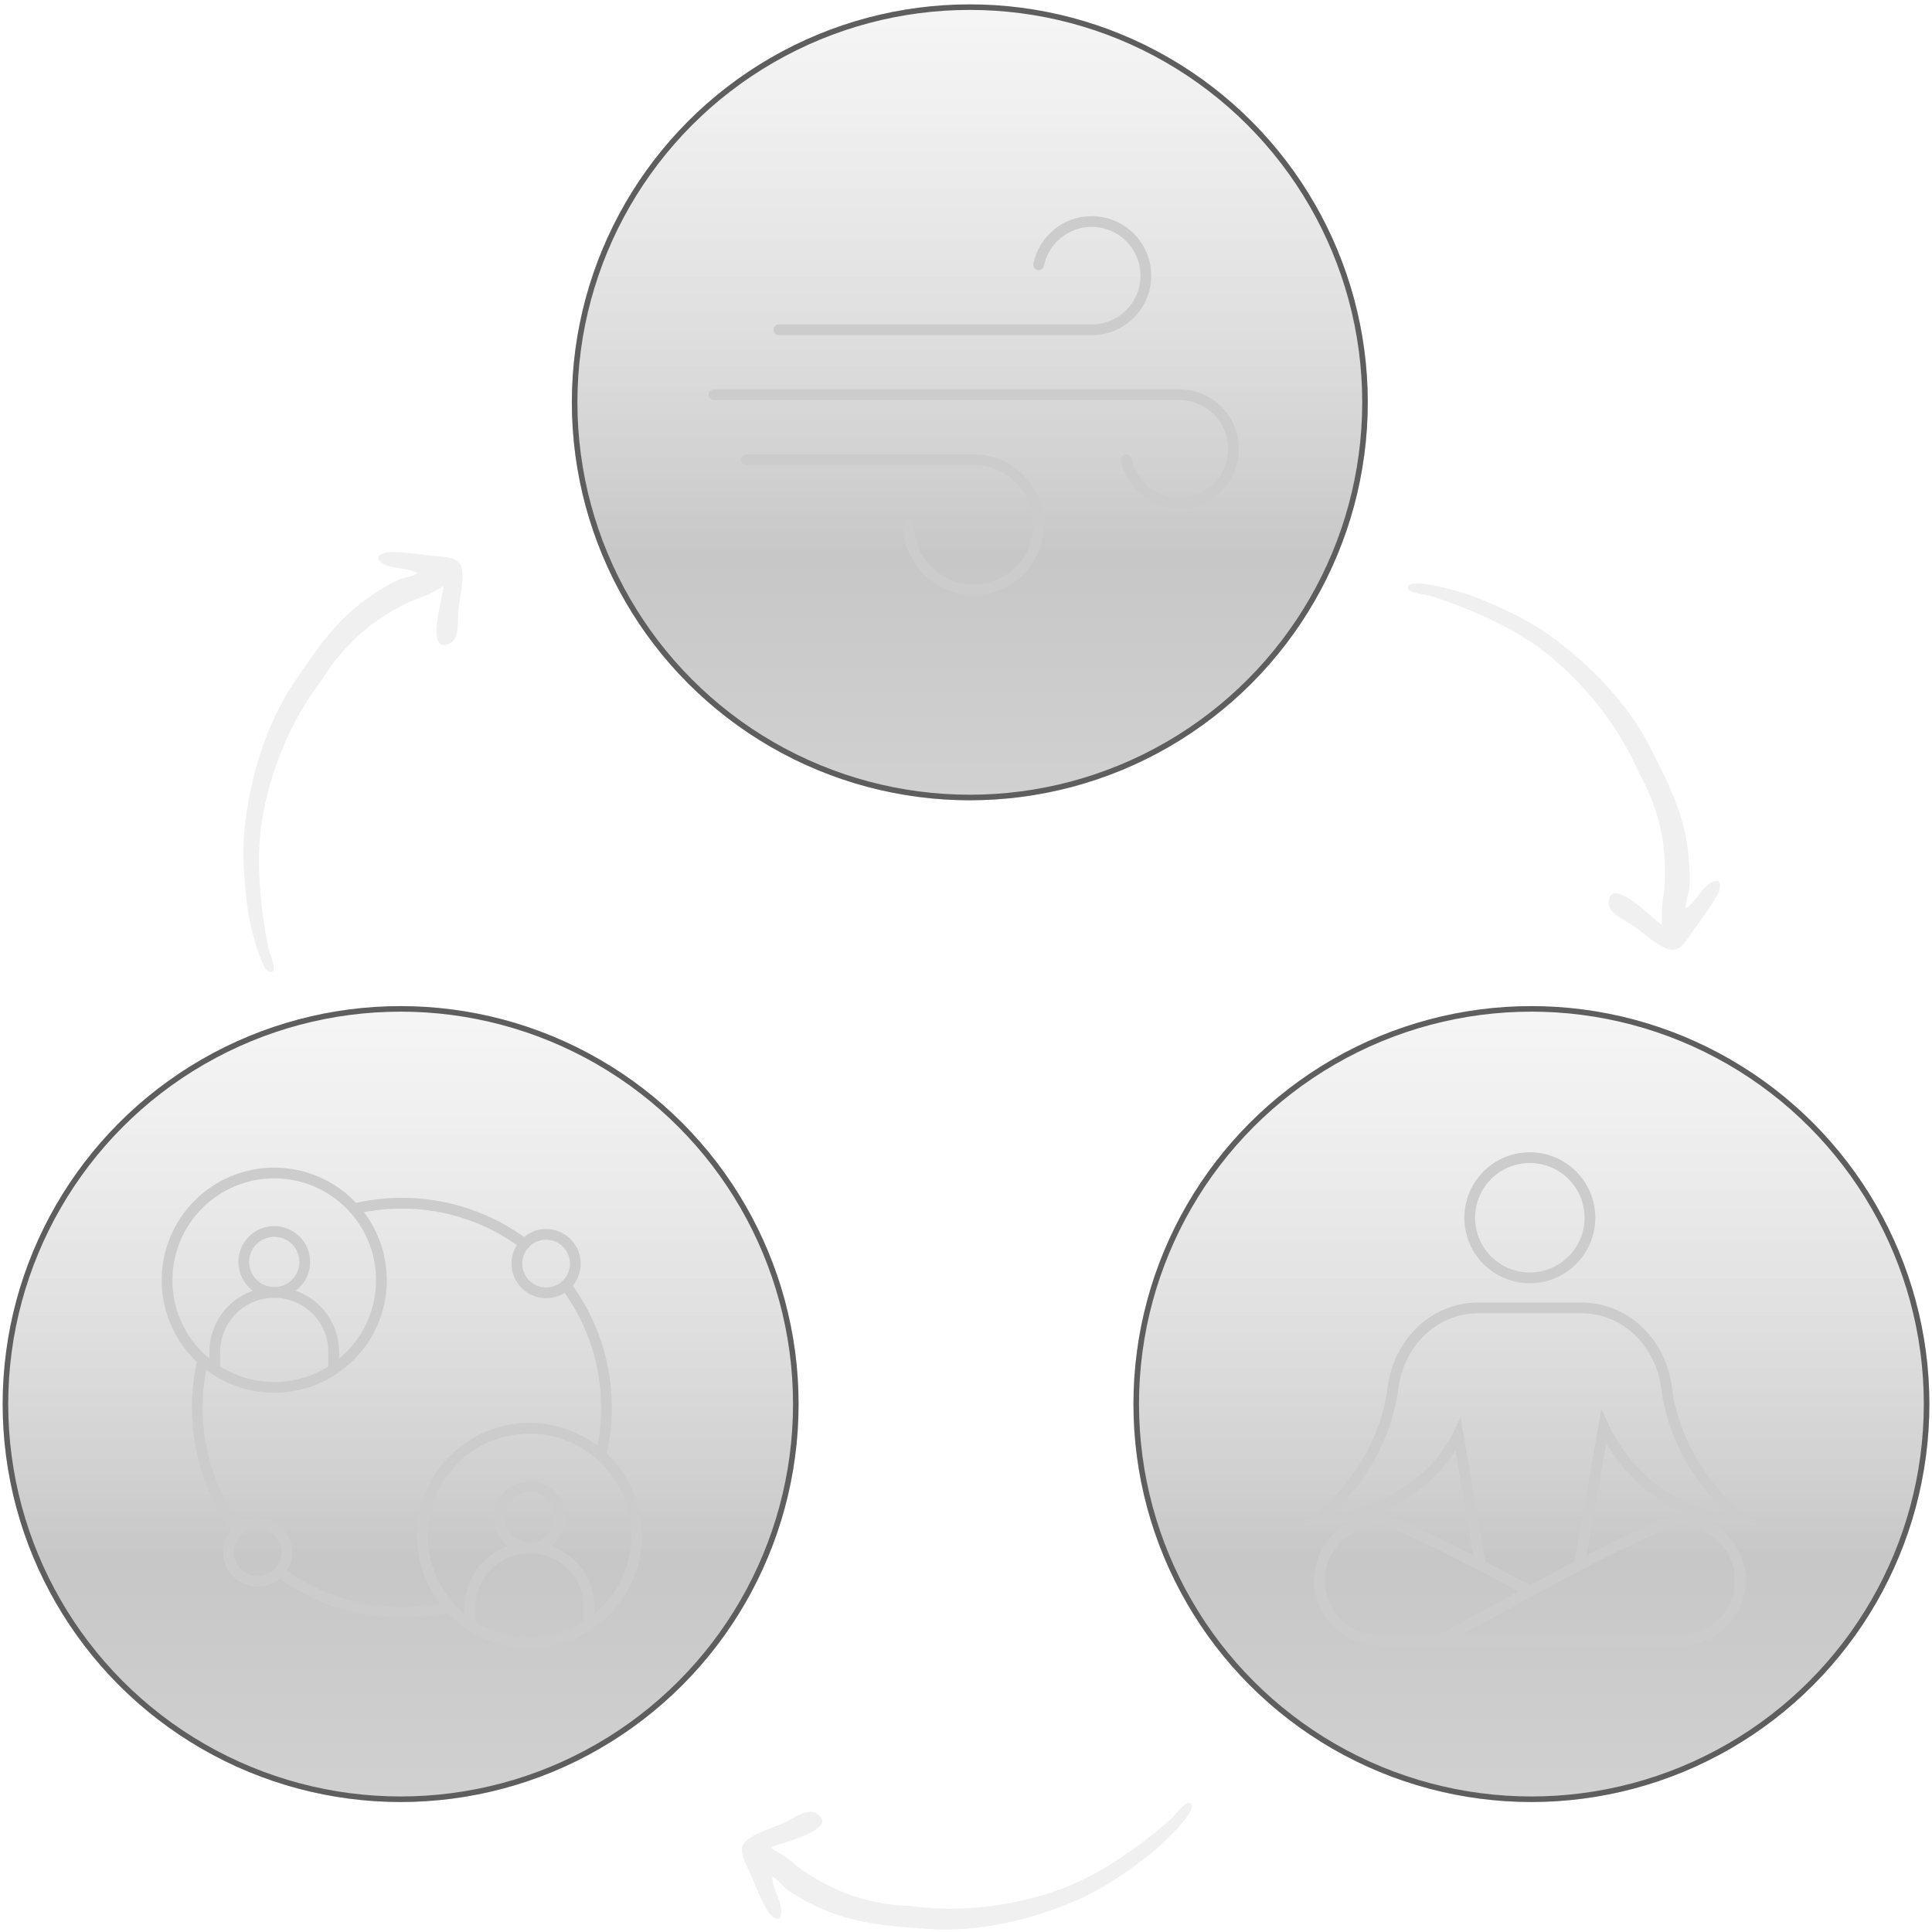 <svg xmlns="http://www.w3.org/2000/svg" fill="none" viewBox="0 0 266 266" height="266" width="266">
<g data-figma-bg-blur-radius="19.6707" filter="url(#filter0_i_6053_19)">
<circle fill-opacity="0.55" fill="url(#paint0_linear_6053_19)" r="54.791" cy="55.392" cx="133.525"></circle>
<circle stroke-width="0.764" stroke="#5E5E5E" r="54.409" cy="55.392" cx="133.525"></circle>
</g>
<path stroke-linejoin="round" stroke-linecap="round" stroke-miterlimit="10" stroke-width="1.48" stroke="#CCCCCC" d="M107.234 45.405H150.306C154.422 45.405 157.759 42.068 157.759 37.953C157.759 33.837 154.422 30.5 150.306 30.5C146.705 30.5 143.7 33.055 143.005 36.451"></path>
<path stroke-linejoin="round" stroke-linecap="round" stroke-miterlimit="10" stroke-width="1.48" stroke="#CCCCCC" d="M98.289 54.348H162.379C166.495 54.348 169.831 57.684 169.831 61.8C169.831 65.916 166.495 69.252 162.379 69.252C158.778 69.252 155.773 66.698 155.078 63.302"></path>
<path stroke-linejoin="round" stroke-linecap="round" stroke-miterlimit="10" stroke-width="1.48" stroke="#CCCCCC" d="M102.762 63.291H134.051C138.996 63.291 143.004 67.299 143.004 72.244C143.004 77.188 138.996 81.197 134.051 81.197H134.051C129.106 81.197 125.098 77.188 125.098 72.244"></path>
<g data-figma-bg-blur-radius="19.6707" filter="url(#filter1_i_6053_19)">
<circle fill-opacity="0.55" fill="url(#paint1_linear_6053_19)" r="54.791" cy="193.312" cx="210.846"></circle>
<circle stroke-width="0.764" stroke="#5E5E5E" r="54.409" cy="193.312" cx="210.846"></circle>
</g>
<path stroke-miterlimit="10" stroke-width="1.48" stroke="#CCCCCC" d="M218.901 167.662C218.901 172.232 215.197 175.937 210.626 175.937C206.056 175.937 202.352 172.232 202.352 167.662C202.352 163.091 206.056 159.387 210.626 159.387C215.197 159.387 218.901 163.091 218.901 167.662Z"></path>
<path stroke-miterlimit="10" stroke-width="1.48" stroke="#CCCCCC" d="M198.214 225.862H189.939C185.375 225.862 181.664 222.151 181.664 217.587C181.664 213.023 185.375 209.312 189.939 209.312C192.187 209.312 201.937 214.4 210.626 219.107"></path>
<path stroke-miterlimit="10" stroke-width="1.48" stroke="#CCCCCC" d="M239.589 217.587C239.589 213.023 235.878 209.312 231.315 209.312C227.757 209.312 205.407 222.058 198.215 225.862H231.315C235.878 225.862 239.589 222.151 239.589 217.587Z"></path>
<path stroke-miterlimit="10" stroke-width="1.48" stroke="#CCCCCC" d="M217.437 215.471L220.801 196.455C224.304 203.918 231.73 209.312 240.002 209.312C234.363 204.801 230.343 198.152 229.457 191.074C228.695 184.977 223.886 180.074 217.741 180.074H203.511C197.366 180.074 192.557 184.977 191.794 191.074C190.909 198.152 186.889 204.801 181.25 209.312C189.114 209.312 197.464 204.436 200.761 197.542L203.815 215.471"></path>
<g data-figma-bg-blur-radius="19.6707" filter="url(#filter2_i_6053_19)">
<circle fill-opacity="0.55" fill="url(#paint2_linear_6053_19)" r="54.791" cy="193.312" cx="55.158"></circle>
<circle stroke-width="0.764" stroke="#5E5E5E" r="54.409" cy="193.312" cx="55.158"></circle>
</g>
<path stroke-linejoin="round" stroke-linecap="round" stroke-miterlimit="10" stroke-width="1.48" stroke="#CCCCCC" d="M45.944 188.4V186.133C45.944 183.872 45.028 181.825 43.547 180.344C42.064 178.863 40.019 177.946 37.757 177.946C33.236 177.946 29.57 181.611 29.57 186.133V188.404"></path>
<path stroke-linejoin="round" stroke-linecap="round" stroke-miterlimit="10" stroke-width="1.48" stroke="#CCCCCC" d="M37.761 177.946C40.08 177.946 41.959 176.067 41.959 173.748C41.959 171.429 40.08 169.55 37.761 169.55C35.442 169.55 33.562 171.429 33.562 173.748C33.562 176.067 35.442 177.946 37.761 177.946Z"></path>
<path stroke-linejoin="round" stroke-linecap="round" stroke-miterlimit="10" stroke-width="1.48" stroke="#CCCCCC" d="M37.757 191.015C45.908 191.015 52.515 184.408 52.515 176.257C52.515 168.107 45.908 161.5 37.757 161.5C29.607 161.5 23 168.107 23 176.257C23 184.408 29.607 191.015 37.757 191.015Z"></path>
<path stroke-linejoin="round" stroke-linecap="round" stroke-miterlimit="10" stroke-width="1.48" stroke="#CCCCCC" d="M81.1 223.549V221.282C81.1 219.021 80.184 216.974 78.703 215.493C77.221 214.012 75.175 213.096 72.913 213.096C68.392 213.096 64.727 216.761 64.727 221.282V223.553"></path>
<path stroke-linejoin="round" stroke-linecap="round" stroke-miterlimit="10" stroke-width="1.48" stroke="#CCCCCC" d="M72.909 213.095C75.228 213.095 77.108 211.216 77.108 208.897C77.108 206.578 75.228 204.699 72.909 204.699C70.591 204.699 68.711 206.578 68.711 208.897C68.711 211.216 70.591 213.095 72.909 213.095Z"></path>
<path stroke-linejoin="round" stroke-linecap="round" stroke-miterlimit="10" stroke-width="1.48" stroke="#CCCCCC" d="M72.906 226.164C81.056 226.164 87.663 219.557 87.663 211.407C87.663 203.257 81.056 196.649 72.906 196.649C64.755 196.649 58.148 203.257 58.148 211.407C58.148 219.557 64.755 226.164 72.906 226.164Z"></path>
<path stroke-linejoin="round" stroke-linecap="round" stroke-miterlimit="10" stroke-width="1.48" stroke="#CCCCCC" d="M48.766 166.429C50.873 165.926 53.072 165.659 55.333 165.659C61.662 165.659 67.505 167.746 72.21 171.271"></path>
<path stroke-linejoin="round" stroke-linecap="round" stroke-miterlimit="10" stroke-width="1.48" stroke="#CCCCCC" d="M27.926 187.265C27.423 189.372 27.156 191.571 27.156 193.832C27.156 200.161 29.244 206.004 32.768 210.709"></path>
<path stroke-linejoin="round" stroke-linecap="round" stroke-miterlimit="10" stroke-width="1.48" stroke="#CCCCCC" d="M38.453 216.394C43.158 219.918 49.001 222.005 55.33 222.005C57.591 222.005 59.79 221.738 61.897 221.235"></path>
<path stroke-linejoin="round" stroke-linecap="round" stroke-miterlimit="10" stroke-width="1.48" stroke="#CCCCCC" d="M77.891 176.955C81.415 181.66 83.502 187.503 83.502 193.832C83.502 196.093 83.236 198.292 82.732 200.399"></path>
<path stroke-linejoin="round" stroke-linecap="round" stroke-miterlimit="10" stroke-width="1.48" stroke="#CCCCCC" d="M75.189 178.002C77.412 178.002 79.213 176.2 79.213 173.977C79.213 171.754 77.412 169.952 75.189 169.952C72.966 169.952 71.164 171.754 71.164 173.977C71.164 176.2 72.966 178.002 75.189 178.002Z"></path>
<path stroke-linejoin="round" stroke-linecap="round" stroke-miterlimit="10" stroke-width="1.48" stroke="#CCCCCC" d="M35.478 217.713C37.701 217.713 39.503 215.911 39.503 213.688C39.503 211.465 37.701 209.663 35.478 209.663C33.255 209.663 31.453 211.465 31.453 213.688C31.453 215.911 33.255 217.713 35.478 217.713Z"></path>
<path fill-opacity="0.3" fill="#CCCCCC" d="M225.664 106.488C223.036 100.175 218.062 93.959 212.682 89.771C209.63 87.396 206.14 85.61 202.586 84.112C200.746 83.337 198.886 82.653 196.978 82.064C196.424 81.893 193.995 81.641 193.86 81.056C193.406 79.09 201.766 81.68 202.647 82.023C206.368 83.474 210.072 85.132 213.332 87.462C218.8 91.37 224.069 96.783 227.14 102.8C228.929 106.304 230.758 109.796 231.752 113.66C232.169 115.285 232.438 116.951 232.544 118.626C232.619 119.811 232.666 121.026 232.59 122.212C232.533 123.091 232.01 124.19 232.1 125.028C233.425 124.329 234.156 122.41 235.474 121.584C237.041 120.602 237.033 122.144 236.444 123.222C235.507 124.939 234.291 126.483 233.159 128.072C232.194 129.426 231.288 131.389 229.419 130.589C227.777 129.887 226.365 128.52 224.926 127.501C223.963 126.82 221.518 125.835 221.506 124.428C221.469 120.031 228.079 127.012 228.738 127.291C228.908 126.617 228.75 125.81 228.804 125.105C228.881 124.087 229.103 123.091 229.176 122.072C229.314 120.149 229.242 118.152 228.996 116.241C228.57 112.927 227.358 109.361 225.664 106.488C225.909 106.903 224.713 104.204 225.664 106.488Z"></path>
<path fill-opacity="0.3" fill="#CCCCCC" d="M125.562 262.424C132.328 263.42 140.217 262.354 146.577 259.895C150.183 258.501 153.51 256.428 156.624 254.151C158.236 252.972 159.779 251.729 161.266 250.396C161.697 250.009 163.163 248.056 163.734 248.241C165.653 248.863 159.131 254.7 158.384 255.278C155.224 257.722 151.897 260.045 148.222 261.641C142.057 264.318 134.705 266.051 127.965 265.588C124.04 265.319 120.104 265.09 116.28 263.954C114.672 263.476 113.105 262.849 111.614 262.078C110.559 261.532 109.494 260.948 108.516 260.272C107.791 259.771 107.118 258.757 106.353 258.403C106.271 259.898 107.54 261.513 107.57 263.068C107.606 264.917 106.288 264.117 105.666 263.057C104.677 261.37 103.978 259.532 103.199 257.744C102.534 256.22 101.317 254.433 102.965 253.242C104.411 252.196 106.31 251.689 107.924 250.979C109.004 250.504 111.107 248.914 112.319 249.628C116.108 251.859 106.721 253.934 106.143 254.356C106.634 254.848 107.407 255.128 107.983 255.536C108.816 256.127 109.556 256.83 110.393 257.417C111.97 258.524 113.72 259.491 115.485 260.263C118.545 261.602 122.227 262.398 125.562 262.424C125.08 262.421 128.01 262.784 125.562 262.424Z"></path>
<path fill-opacity="0.3" fill="#CCCCCC" d="M44.379 93.555C40.134 98.916 37.113 106.281 36.062 113.018C35.467 116.839 35.598 120.757 36.014 124.591C36.229 126.577 36.533 128.535 36.944 130.489C37.063 131.056 38.022 133.302 37.576 133.704C36.078 135.055 34.285 126.489 34.157 125.552C33.621 121.594 33.272 117.551 33.728 113.57C34.492 106.892 36.667 99.659 40.438 94.053C42.633 90.789 44.8 87.495 47.696 84.751C48.914 83.598 50.24 82.554 51.653 81.648C52.653 81.008 53.692 80.377 54.767 79.868C55.563 79.492 56.778 79.415 57.467 78.93C56.212 78.111 54.18 78.403 52.818 77.651C51.199 76.758 52.551 76.017 53.78 76.008C55.735 75.995 57.676 76.309 59.614 76.527C61.266 76.714 63.422 76.553 63.63 78.576C63.813 80.352 63.303 82.25 63.11 84.003C62.982 85.175 63.307 87.791 62.083 88.484C58.256 90.65 61.153 81.483 61.076 80.772C60.405 80.95 59.776 81.48 59.134 81.775C58.206 82.201 57.227 82.49 56.3 82.921C54.553 83.734 52.841 84.766 51.29 85.908C48.599 87.889 46.069 90.679 44.379 93.555C44.623 93.139 42.843 95.495 44.379 93.555Z"></path>
<defs>
<filter color-interpolation-filters="sRGB" filterUnits="userSpaceOnUse" height="148.923" width="148.923" y="-19.07" x="59.064" id="filter0_i_6053_19">
<feFlood result="BackgroundImageFix" flood-opacity="0"></feFlood>
<feBlend result="shape" in2="BackgroundImageFix" in="SourceGraphic" mode="normal"></feBlend>
<feColorMatrix result="hardAlpha" values="0 0 0 0 0 0 0 0 0 0 0 0 0 0 0 0 0 0 127 0" type="matrix" in="SourceAlpha"></feColorMatrix>
<feMorphology result="effect1_innerShadow_6053_19" in="SourceAlpha" operator="erode" radius="0.387"></feMorphology>
<feOffset></feOffset>
<feGaussianBlur stdDeviation="2.265"></feGaussianBlur>
<feComposite k3="1" k2="-1" operator="arithmetic" in2="hardAlpha"></feComposite>
<feColorMatrix values="0 0 0 0 1 0 0 0 0 1 0 0 0 0 1 0 0 0 0.25 0" type="matrix"></feColorMatrix>
<feBlend result="effect1_innerShadow_6053_19" in2="shape" mode="normal"></feBlend>
</filter>
<clipPath transform="translate(-59.064 19.07)" id="bgblur_0_6053_19_clip_path"><circle r="54.791" cy="55.392" cx="133.525"></circle>
</clipPath><filter color-interpolation-filters="sRGB" filterUnits="userSpaceOnUse" height="148.923" width="148.923" y="118.85" x="136.384" id="filter1_i_6053_19">
<feFlood result="BackgroundImageFix" flood-opacity="0"></feFlood>
<feBlend result="shape" in2="BackgroundImageFix" in="SourceGraphic" mode="normal"></feBlend>
<feColorMatrix result="hardAlpha" values="0 0 0 0 0 0 0 0 0 0 0 0 0 0 0 0 0 0 127 0" type="matrix" in="SourceAlpha"></feColorMatrix>
<feMorphology result="effect1_innerShadow_6053_19" in="SourceAlpha" operator="erode" radius="0.387"></feMorphology>
<feOffset></feOffset>
<feGaussianBlur stdDeviation="2.265"></feGaussianBlur>
<feComposite k3="1" k2="-1" operator="arithmetic" in2="hardAlpha"></feComposite>
<feColorMatrix values="0 0 0 0 1 0 0 0 0 1 0 0 0 0 1 0 0 0 0.25 0" type="matrix"></feColorMatrix>
<feBlend result="effect1_innerShadow_6053_19" in2="shape" mode="normal"></feBlend>
</filter>
<clipPath transform="translate(-136.384 -118.85)" id="bgblur_1_6053_19_clip_path"><circle r="54.791" cy="193.312" cx="210.846"></circle>
</clipPath><filter color-interpolation-filters="sRGB" filterUnits="userSpaceOnUse" height="148.923" width="148.923" y="118.85" x="-19.303" id="filter2_i_6053_19">
<feFlood result="BackgroundImageFix" flood-opacity="0"></feFlood>
<feBlend result="shape" in2="BackgroundImageFix" in="SourceGraphic" mode="normal"></feBlend>
<feColorMatrix result="hardAlpha" values="0 0 0 0 0 0 0 0 0 0 0 0 0 0 0 0 0 0 127 0" type="matrix" in="SourceAlpha"></feColorMatrix>
<feMorphology result="effect1_innerShadow_6053_19" in="SourceAlpha" operator="erode" radius="0.387"></feMorphology>
<feOffset></feOffset>
<feGaussianBlur stdDeviation="2.265"></feGaussianBlur>
<feComposite k3="1" k2="-1" operator="arithmetic" in2="hardAlpha"></feComposite>
<feColorMatrix values="0 0 0 0 1 0 0 0 0 1 0 0 0 0 1 0 0 0 0.25 0" type="matrix"></feColorMatrix>
<feBlend result="effect1_innerShadow_6053_19" in2="shape" mode="normal"></feBlend>
</filter>
<clipPath transform="translate(19.303 -118.85)" id="bgblur_2_6053_19_clip_path"><circle r="54.791" cy="193.312" cx="55.158"></circle>
</clipPath><linearGradient gradientUnits="userSpaceOnUse" y2="110.183" x2="118.535" y1="0.601" x1="118.535" id="paint0_linear_6053_19">
<stop stop-opacity="0.28" stop-color="#C3C3C3"></stop>
<stop stop-opacity="0.5" stop-color="#333333" offset="0.695"></stop>
<stop stop-opacity="0.5" stop-color="#575757" offset="1"></stop>
</linearGradient>
<linearGradient gradientUnits="userSpaceOnUse" y2="248.103" x2="195.856" y1="138.521" x1="195.856" id="paint1_linear_6053_19">
<stop stop-opacity="0.28" stop-color="#C3C3C3"></stop>
<stop stop-opacity="0.5" stop-color="#333333" offset="0.695"></stop>
<stop stop-opacity="0.5" stop-color="#575757" offset="1"></stop>
</linearGradient>
<linearGradient gradientUnits="userSpaceOnUse" y2="248.103" x2="40.168" y1="138.521" x1="40.168" id="paint2_linear_6053_19">
<stop stop-opacity="0.28" stop-color="#C3C3C3"></stop>
<stop stop-opacity="0.5" stop-color="#333333" offset="0.695"></stop>
<stop stop-opacity="0.5" stop-color="#575757" offset="1"></stop>
</linearGradient>
</defs>
</svg>
